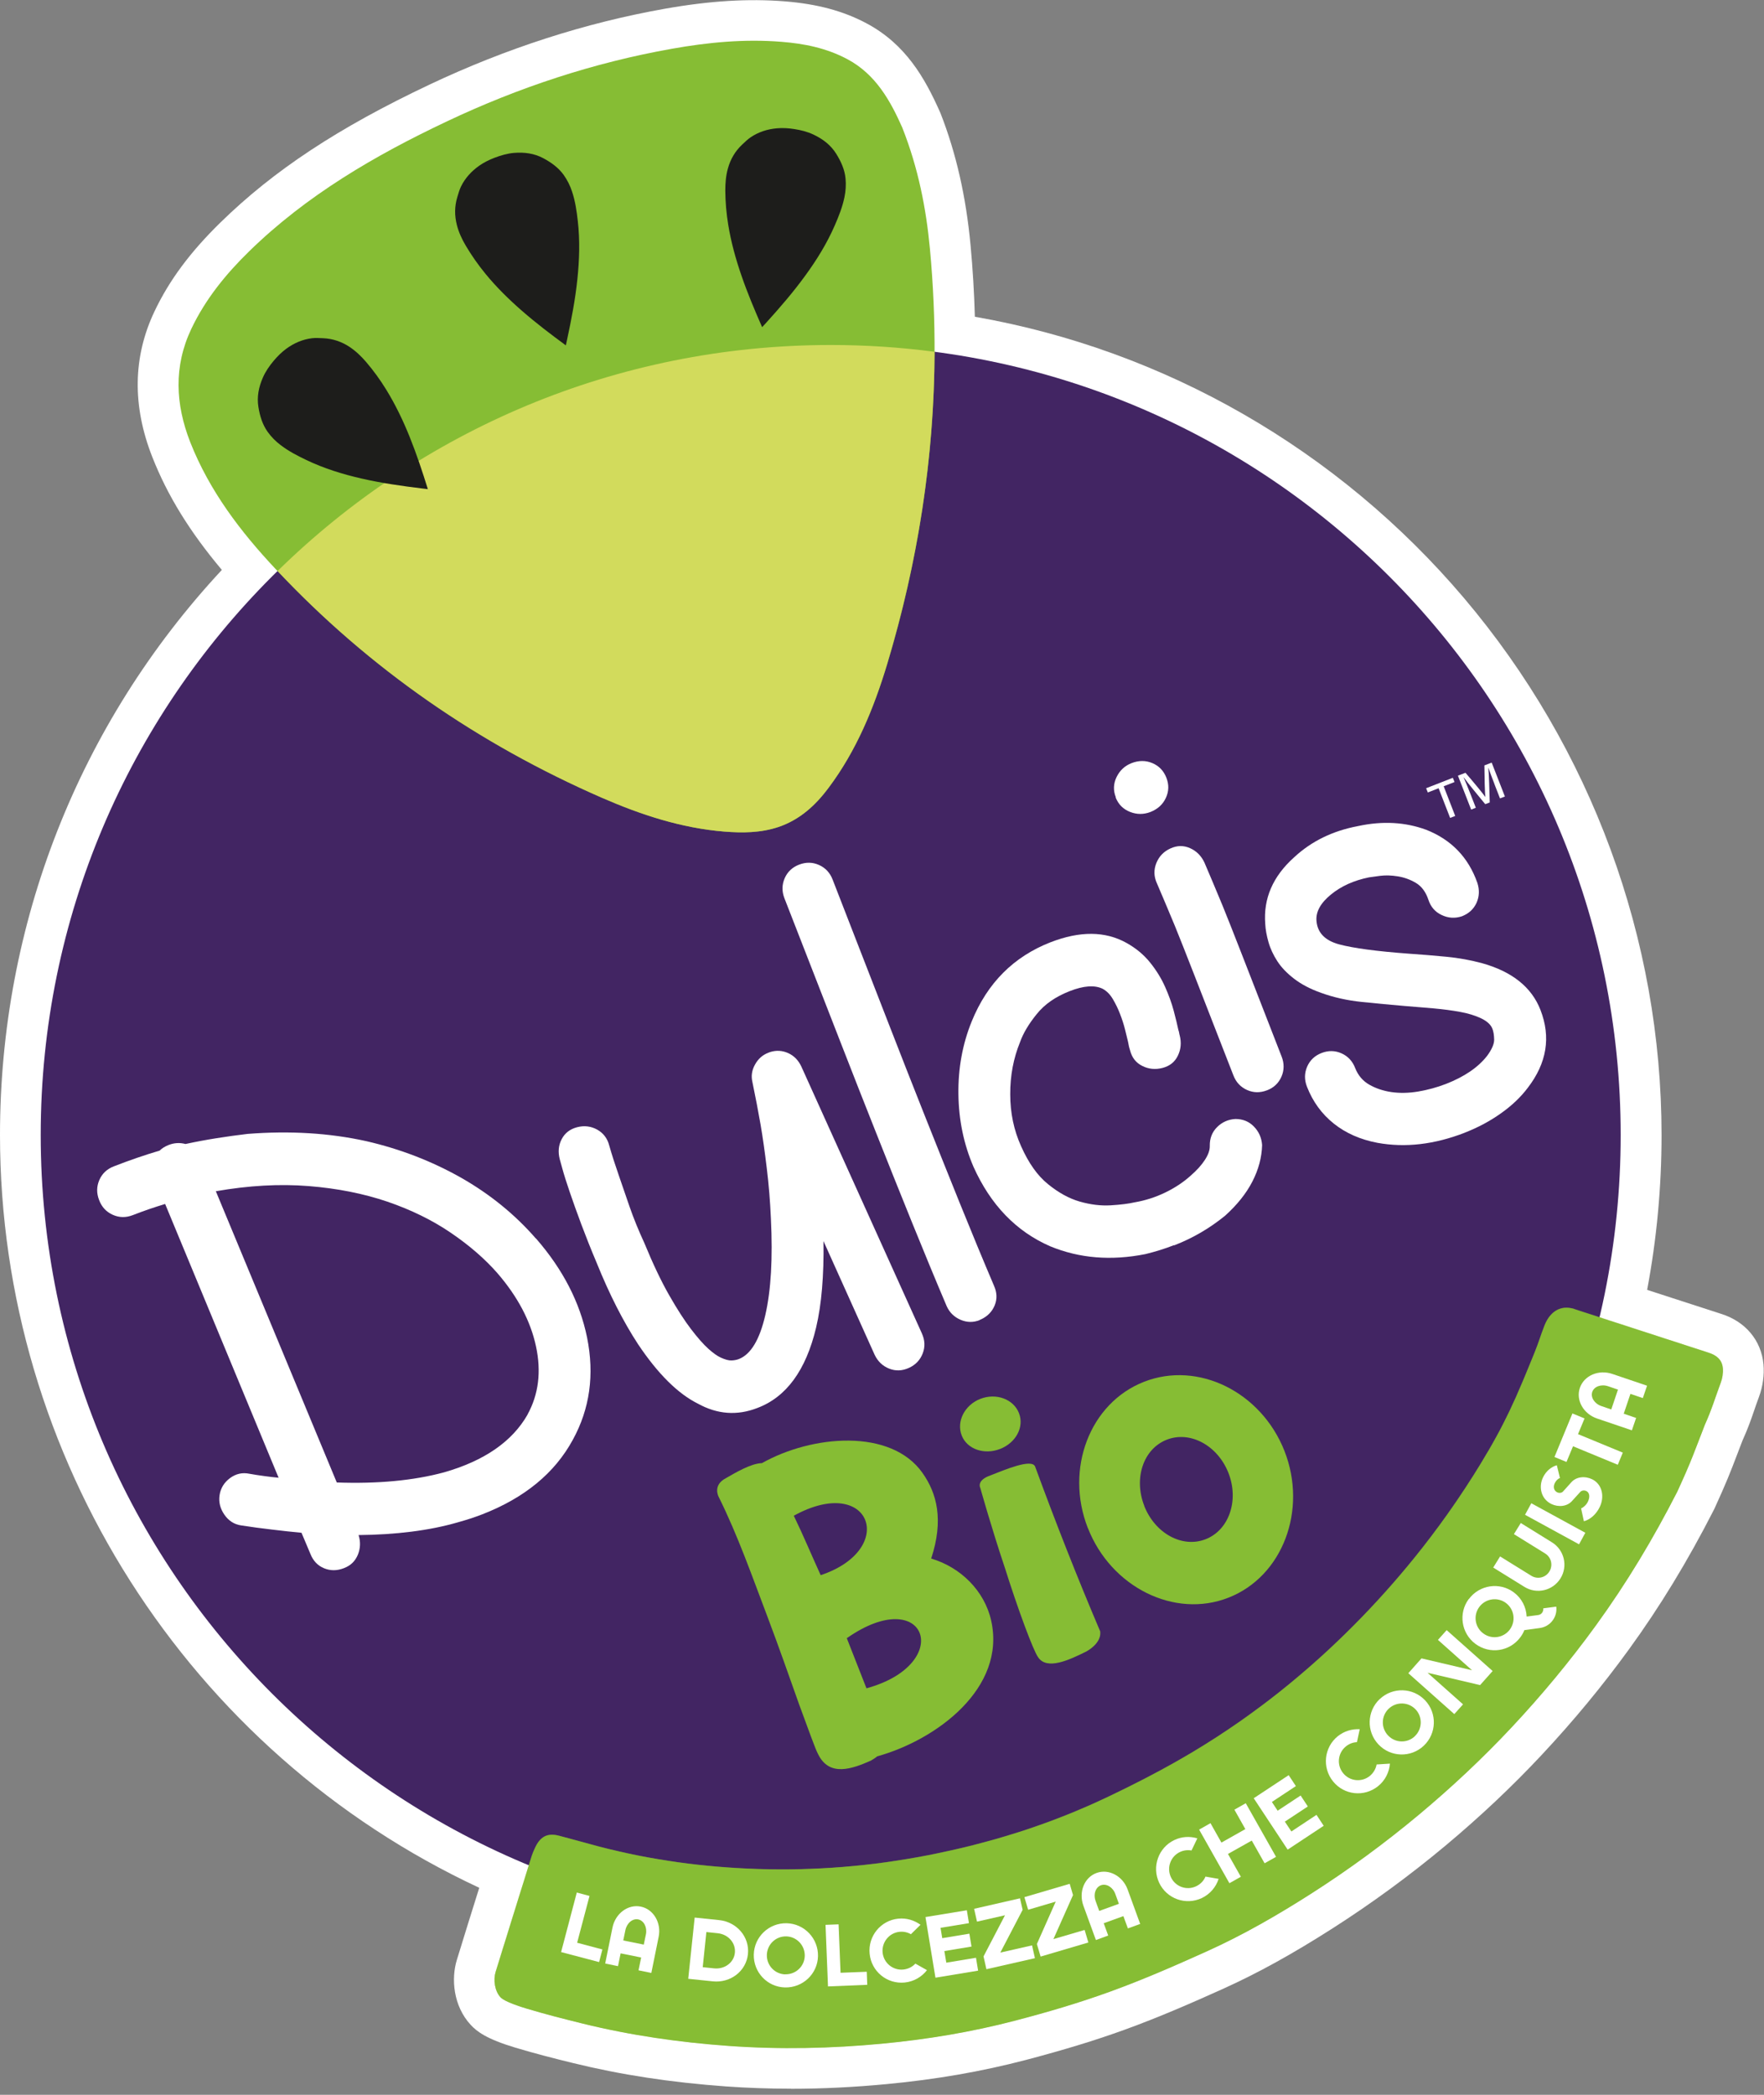 <svg width="208" height="247" viewBox="0 0 208 247" fill="none" xmlns="http://www.w3.org/2000/svg">
<rect x="0" y="0" width="208" height="247" fill="#808080" stroke="none"/>
<g clip-path="url(#clip0_107_5091)">
<path d="M93.26 246.279C90.68 246.279 88.11 246.189 85.6 246.009C79.1 245.539 73.21 244.639 67.59 243.259C65.42 242.729 63.1 242.139 60.77 241.439C57.37 240.419 56.23 239.539 55.5 238.749C53.43 236.509 53.19 233.289 53.87 231.089C54.74 228.259 55.62 225.419 56.51 222.589C22.15 206.559 0 171.809 0 133.829C0 108.969 9.28 85.339 26.16 67.199C22.37 62.689 19.75 58.439 17.96 53.889C15.58 47.849 15.67 42.069 18.22 36.709C19.96 33.039 22.44 29.709 26 26.229C32.29 20.079 39.89 15.059 50.66 9.969C59.69 5.699 69.03 2.689 78.41 1.029C83.72 0.089 88.27 -0.181 92.53 0.159C96.37 0.469 99.43 1.289 102.17 2.749C106.79 5.209 109.05 9.199 110.81 13.149L110.89 13.329C112.74 18.049 113.9 23.139 114.44 28.899C114.7 31.669 114.87 34.509 114.95 37.349C137.33 41.259 157.78 53.009 172.61 70.499C187.64 88.229 195.92 110.719 195.92 133.839C195.92 139.959 195.35 146.099 194.22 152.089L202.92 154.909C205.8 155.799 207.68 158.039 207.94 160.879C208.05 162.129 207.86 163.479 207.41 164.699C207.18 165.319 207 165.829 206.84 166.309C206.47 167.389 206.12 168.399 205.45 169.889L204.81 171.559C204.06 173.529 203.56 174.819 202.16 177.879L202.08 178.039C198.99 184.089 195.72 189.459 192.08 194.469C188.97 198.759 185.5 202.959 181.76 206.949C178.32 210.629 174.51 214.219 170.43 217.629C166.25 221.119 161.78 224.399 157.15 227.359C152.41 230.389 148.33 232.639 144.31 234.459C140.65 236.109 136.69 237.849 132.54 239.349C129.15 240.579 125.47 241.699 120.96 242.889C115.76 244.249 110.38 245.189 104.52 245.739C100.71 246.099 96.92 246.289 93.27 246.289L93.26 246.279Z" fill="white"/>
<path d="M97.951 226.979C149.401 226.979 191.101 185.269 191.101 133.829C191.101 82.389 149.391 40.679 97.951 40.679C46.511 40.679 4.801 82.379 4.801 133.829C4.801 185.279 46.511 226.979 97.951 226.979Z" fill="#422563"/>
<path d="M106.412 15.089C105.012 11.939 103.292 8.769 99.902 6.969C97.462 5.669 94.832 5.139 92.132 4.929C87.792 4.579 83.492 4.989 79.232 5.749C69.992 7.389 61.152 10.309 52.702 14.309C44.222 18.319 36.142 23.019 29.352 29.659C26.632 32.319 24.232 35.259 22.562 38.769C20.462 43.199 20.682 47.669 22.432 52.139C24.692 57.869 28.352 62.689 32.522 67.119C43.502 78.809 56.392 87.699 70.962 94.059C75.572 96.069 80.342 97.639 85.382 98.049C87.552 98.229 89.702 98.209 91.792 97.509C94.302 96.669 96.162 94.959 97.712 92.889C100.982 88.519 103.042 83.519 104.612 78.319C109.412 62.379 111.212 46.059 109.652 29.349C109.202 24.539 108.272 19.819 106.412 15.099" fill="#86BD34"/>
<path d="M66.73 40.729C64.96 39.429 63.22 38.109 61.57 36.669C60.02 35.319 58.55 33.879 57.24 32.279C56.38 31.229 55.6 30.119 54.91 28.949C54.46 28.189 54.09 27.389 53.87 26.529C53.59 25.429 53.59 24.339 53.92 23.249C54.05 22.829 54.16 22.409 54.35 22.009C54.84 20.999 55.58 20.199 56.49 19.549C57.06 19.149 57.67 18.849 58.32 18.599C59.06 18.319 59.81 18.099 60.6 18.029C61.81 17.929 62.99 18.079 64.07 18.659C65 19.159 65.84 19.759 66.47 20.629C66.9 21.239 67.23 21.899 67.46 22.609C67.83 23.729 68 24.889 68.13 26.059C68.39 28.349 68.32 30.639 68.08 32.929C67.83 35.339 67.37 37.709 66.86 40.079C66.81 40.289 66.77 40.509 66.72 40.729" fill="#1D1D1B"/>
<path d="M89.862 38.569C88.981 36.559 88.132 34.549 87.421 32.479C86.751 30.529 86.201 28.549 85.871 26.519C85.651 25.179 85.531 23.829 85.522 22.469C85.522 21.589 85.591 20.709 85.832 19.859C86.132 18.769 86.681 17.829 87.511 17.049C87.832 16.749 88.141 16.439 88.511 16.189C89.442 15.559 90.481 15.229 91.602 15.129C92.291 15.069 92.972 15.109 93.662 15.219C94.442 15.339 95.201 15.529 95.921 15.869C97.022 16.389 97.962 17.099 98.612 18.149C99.162 19.039 99.602 19.989 99.701 21.049C99.772 21.789 99.722 22.529 99.572 23.259C99.332 24.419 98.901 25.499 98.431 26.579C97.511 28.689 96.311 30.639 94.951 32.499C93.531 34.459 91.942 36.289 90.322 38.079C90.171 38.239 90.031 38.399 89.871 38.569" fill="#1D1D1B"/>
<path d="M110.2 41.469C110.15 53.969 108.23 66.249 104.6 78.309C103.03 83.509 100.98 88.509 97.701 92.879C96.16 94.959 94.3 96.659 91.79 97.509C89.701 98.209 87.55 98.219 85.38 98.049C80.341 97.639 75.57 96.069 70.96 94.059C56.48 87.729 43.651 78.919 32.73 67.329C49.531 50.839 72.561 40.679 97.951 40.679C102.1 40.679 106.18 40.949 110.2 41.479V41.469Z" fill="#D2DB5C"/>
<path d="M50.451 57.679C49.801 55.589 49.111 53.509 48.291 51.479C47.521 49.569 46.631 47.719 45.551 45.959C44.841 44.799 44.041 43.699 43.161 42.669C42.581 41.999 41.951 41.389 41.211 40.899C40.271 40.279 39.231 39.929 38.101 39.879C37.661 39.859 37.221 39.829 36.791 39.879C35.671 40.019 34.681 40.449 33.771 41.109C33.211 41.519 32.731 41.999 32.281 42.529C31.771 43.139 31.321 43.779 31.001 44.509C30.511 45.619 30.271 46.779 30.471 47.999C30.641 49.039 30.931 50.029 31.551 50.909C31.991 51.519 32.501 52.039 33.101 52.489C34.041 53.209 35.081 53.739 36.141 54.249C38.221 55.239 40.411 55.919 42.651 56.429C45.011 56.969 47.411 57.309 49.811 57.599C50.031 57.629 50.251 57.649 50.471 57.679" fill="#1D1D1B"/>
<path d="M63.211 146.039C66.371 149.669 68.371 153.549 69.221 157.689C70.111 162.089 69.551 166.109 67.541 169.769C65.411 173.689 61.861 176.609 56.881 178.549C56.411 178.729 55.941 178.899 55.481 179.049C55.021 179.199 54.541 179.339 54.051 179.479C52.341 179.979 50.491 180.349 48.511 180.599C46.531 180.849 44.461 180.979 42.281 180.999C42.531 181.789 42.501 182.559 42.201 183.309C41.891 184.059 41.361 184.589 40.601 184.879C40.581 184.879 40.551 184.899 40.531 184.909C39.721 185.219 38.951 185.219 38.201 184.909C37.451 184.599 36.921 184.029 36.601 183.219C36.251 182.389 35.901 181.559 35.551 180.729C34.421 180.619 33.251 180.499 32.051 180.349C30.851 180.209 29.641 180.049 28.421 179.859C27.611 179.739 26.951 179.309 26.461 178.599C25.961 177.879 25.771 177.119 25.891 176.299C26.011 175.479 26.421 174.809 27.111 174.289C27.811 173.769 28.571 173.599 29.401 173.769C29.981 173.869 30.571 173.969 31.141 174.039C31.721 174.119 32.291 174.189 32.851 174.239C28.391 163.479 23.931 152.719 19.471 141.959C18.841 142.149 18.201 142.359 17.581 142.569C16.951 142.789 16.311 143.019 15.651 143.279C14.841 143.589 14.061 143.579 13.301 143.239C12.541 142.899 12.001 142.329 11.691 141.509C11.371 140.689 11.381 139.909 11.711 139.139C12.041 138.379 12.611 137.839 13.411 137.529C15.261 136.809 17.061 136.189 18.821 135.669C19.091 135.399 19.451 135.179 19.871 135.009C20.531 134.749 21.201 134.709 21.871 134.889C23.131 134.619 24.361 134.389 25.571 134.199C26.781 134.009 27.981 133.839 29.181 133.699C34.161 133.309 38.821 133.589 43.171 134.549C47.181 135.469 50.901 136.909 54.341 138.849C57.771 140.799 60.721 143.199 63.191 146.039H63.211ZM62.201 166.789C63.511 164.409 63.841 161.729 63.201 158.749C62.561 155.769 61.051 152.899 58.661 150.129C57.181 148.439 55.351 146.849 53.161 145.359C50.971 143.869 48.481 142.649 45.681 141.689C42.881 140.739 39.781 140.119 36.381 139.849C32.971 139.579 29.331 139.779 25.451 140.459C30.201 151.909 34.961 163.349 39.711 174.799C44.521 174.969 48.731 174.579 52.341 173.609C57.101 172.249 60.391 169.979 62.211 166.789H62.201Z" fill="white"/>
<path d="M90.591 124.129C90.661 124.099 90.731 124.069 90.801 124.049C91.531 123.819 92.241 123.859 92.931 124.169C93.621 124.479 94.141 125.009 94.491 125.759C99.231 136.249 103.961 146.739 108.701 157.219C109.061 158.019 109.101 158.799 108.801 159.579C108.501 160.359 107.961 160.929 107.171 161.289C106.381 161.649 105.601 161.679 104.831 161.369C104.061 161.059 103.491 160.509 103.121 159.719C101.111 155.259 99.101 150.799 97.101 146.339C97.131 148.369 97.071 150.229 96.931 151.909C96.791 153.589 96.561 155.129 96.231 156.529C95.031 161.579 92.711 164.739 89.291 166.019C86.921 166.939 84.591 166.769 82.301 165.509C79.931 164.329 77.581 161.999 75.231 158.489C73.481 155.809 71.851 152.609 70.351 148.889C69.691 147.329 69.091 145.819 68.551 144.379C68.011 142.929 67.551 141.649 67.171 140.529C66.791 139.409 66.501 138.499 66.311 137.799C66.121 137.099 66.021 136.729 66.001 136.679C65.781 135.829 65.851 135.039 66.231 134.319C66.601 133.599 67.211 133.129 68.051 132.909C68.891 132.689 69.681 132.789 70.411 133.189C71.141 133.599 71.621 134.219 71.841 135.079C72.151 136.169 72.531 137.349 72.971 138.609C73.331 139.679 73.761 140.909 74.241 142.299C74.721 143.679 75.301 145.099 75.971 146.549C76.991 149.029 77.971 151.089 78.911 152.729C79.851 154.379 80.711 155.709 81.491 156.729C82.271 157.749 82.951 158.519 83.531 159.039C84.111 159.559 84.601 159.899 85.001 160.079C85.531 160.319 85.951 160.429 86.271 160.409C86.591 160.399 86.871 160.339 87.111 160.249C88.531 159.699 89.571 157.969 90.241 155.059C90.911 152.149 91.131 148.369 90.901 143.709C90.811 141.649 90.651 139.659 90.411 137.729C90.181 135.809 89.941 134.099 89.681 132.599C89.421 131.099 89.101 129.429 88.721 127.589C88.551 126.879 88.651 126.199 89.021 125.529C89.391 124.859 89.901 124.399 90.571 124.139L90.591 124.129Z" fill="white"/>
<path d="M115.531 155.649C114.771 155.949 114.021 155.939 113.271 155.619C112.521 155.299 111.971 154.769 111.631 154.019C110.341 150.989 108.991 147.719 107.571 144.219C106.151 140.709 104.741 137.199 103.341 133.659C101.941 130.129 100.561 126.629 99.222 123.179C97.882 119.729 96.621 116.499 95.442 113.479C94.462 110.959 93.481 108.449 92.501 105.929C92.181 105.109 92.192 104.329 92.522 103.559C92.852 102.799 93.421 102.259 94.222 101.949C95.031 101.639 95.811 101.649 96.572 101.989C97.332 102.329 97.871 102.909 98.181 103.719C99.171 106.259 100.161 108.799 101.141 111.339C102.301 114.309 103.541 117.509 104.871 120.929C106.201 124.359 107.571 127.839 108.971 131.369C110.371 134.909 111.781 138.399 113.171 141.859C114.571 145.319 115.911 148.559 117.201 151.589C117.561 152.389 117.591 153.159 117.291 153.909C116.981 154.659 116.441 155.219 115.651 155.579C115.601 155.599 115.561 155.619 115.511 155.629L115.531 155.649Z" fill="white"/>
<path d="M138.42 146.819C137.38 147.229 136.26 147.579 135.07 147.869C131.02 148.679 127.27 148.369 123.83 146.949C119.82 145.199 116.8 142.069 114.78 137.559C113.64 134.909 113.05 132.069 113.01 129.019C112.97 125.969 113.49 123.109 114.58 120.429C116.42 115.909 119.52 112.799 123.88 111.099C127.34 109.759 130.32 109.779 132.83 111.179C133.94 111.799 134.87 112.569 135.61 113.489C136.35 114.409 136.94 115.369 137.38 116.359C137.82 117.349 138.16 118.289 138.4 119.189C138.64 120.089 138.82 120.849 138.95 121.459C138.99 121.559 139.02 121.669 139.04 121.799C139.06 121.929 139.08 122.019 139.1 122.069C139.32 122.919 139.25 123.719 138.89 124.469C138.53 125.219 137.93 125.699 137.08 125.919C136.24 126.139 135.44 126.059 134.7 125.689C133.95 125.319 133.47 124.709 133.25 123.849C133.18 123.659 133.09 123.309 133 122.789C132.92 122.439 132.8 121.959 132.65 121.359C132.5 120.759 132.3 120.159 132.07 119.559C131.84 118.959 131.56 118.379 131.23 117.819C130.9 117.259 130.5 116.849 130.02 116.589C129.08 116.129 127.77 116.219 126.12 116.869C124.46 117.519 123.16 118.419 122.23 119.589C121.29 120.749 120.64 121.849 120.28 122.869C119.5 124.779 119.11 126.829 119.12 129.029C119.12 131.229 119.55 133.269 120.4 135.149C121.28 137.129 122.33 138.619 123.57 139.619C124.81 140.629 126.06 141.319 127.32 141.679C128.58 142.039 129.8 142.189 130.97 142.119C132.14 142.049 133.08 141.929 133.78 141.769C135.06 141.549 136.27 141.159 137.42 140.599C138.57 140.039 139.56 139.379 140.41 138.609C141.1 138.009 141.66 137.399 142.07 136.769C142.48 136.139 142.67 135.579 142.65 135.099C142.64 134.219 142.92 133.489 143.51 132.899C144.1 132.309 144.82 131.989 145.67 131.939C146.54 131.939 147.27 132.229 147.85 132.829C148.44 133.429 148.76 134.159 148.82 135.019C148.78 136.469 148.4 137.899 147.67 139.319C146.94 140.739 145.86 142.079 144.45 143.349C142.63 144.829 140.63 145.999 138.45 146.839L138.42 146.819Z" fill="white"/>
<path d="M131.571 94.009C131.251 93.199 131.281 92.399 131.661 91.619C132.041 90.839 132.631 90.289 133.431 89.979C134.281 89.649 135.101 89.649 135.881 89.979C136.661 90.309 137.211 90.879 137.531 91.699C137.851 92.519 137.831 93.309 137.471 94.079C137.121 94.849 136.511 95.399 135.661 95.739C134.851 96.049 134.051 96.049 133.241 95.729C132.431 95.409 131.871 94.839 131.551 94.029L131.571 94.009ZM149.391 128.559C148.581 128.869 147.801 128.859 147.041 128.519C146.281 128.179 145.741 127.599 145.431 126.789C145.411 126.739 145.191 126.169 144.761 125.069C144.331 123.969 143.771 122.529 143.081 120.759C142.391 118.989 139.371 111.189 138.541 109.189C137.711 107.199 137.001 105.509 136.411 104.139C136.051 103.349 136.031 102.549 136.351 101.759C136.671 100.969 137.221 100.399 138.011 100.039C138.801 99.679 139.571 99.669 140.331 100.009C141.091 100.349 141.651 100.919 142.021 101.709C142.611 103.079 143.311 104.749 144.131 106.719C144.951 108.689 147.941 116.409 148.631 118.179C149.321 119.949 149.891 121.429 150.351 122.599C150.811 123.769 151.061 124.429 151.121 124.579C151.441 125.389 151.431 126.189 151.101 126.949C150.771 127.709 150.201 128.249 149.401 128.559H149.391Z" fill="white"/>
<path d="M172.741 133.549C169.141 134.949 165.701 135.349 162.411 134.749C160.411 134.369 158.701 133.619 157.281 132.489C155.861 131.359 154.801 129.909 154.111 128.139C153.791 127.319 153.801 126.539 154.131 125.769C154.461 125.009 155.031 124.469 155.831 124.159C156.631 123.849 157.421 123.859 158.181 124.199C158.941 124.539 159.481 125.119 159.791 125.929C160.131 126.789 160.681 127.449 161.451 127.889C162.221 128.329 163.101 128.629 164.081 128.769C165.061 128.909 166.121 128.889 167.241 128.699C168.361 128.509 169.451 128.209 170.491 127.809C172.671 126.959 174.281 125.859 175.341 124.509C175.911 123.739 176.191 123.089 176.181 122.569C176.171 122.049 176.101 121.619 175.971 121.289C175.781 120.809 175.341 120.409 174.641 120.069C173.941 119.739 173.101 119.479 172.141 119.309C171.171 119.129 170.141 118.999 169.041 118.899C167.941 118.799 166.851 118.719 165.791 118.629C164.041 118.479 162.301 118.319 160.571 118.139C158.841 117.959 157.241 117.599 155.781 117.069C154.511 116.619 153.461 116.069 152.601 115.409C151.741 114.749 151.081 114.059 150.611 113.329C150.141 112.599 149.791 111.859 149.571 111.079C149.351 110.309 149.221 109.599 149.191 108.949C148.951 105.949 150.091 103.329 152.591 101.089C154.631 99.189 157.151 97.959 160.151 97.399C163.021 96.779 165.691 96.929 168.171 97.839C171.131 99.009 173.141 101.089 174.201 104.099C174.471 104.939 174.431 105.719 174.101 106.459C173.761 107.199 173.191 107.719 172.381 108.039C171.561 108.309 170.761 108.259 169.991 107.889C169.221 107.529 168.701 106.929 168.431 106.099C168.121 105.169 167.631 104.509 166.961 104.109C166.291 103.709 165.571 103.449 164.811 103.329C164.061 103.209 163.371 103.189 162.741 103.269C162.121 103.349 161.681 103.409 161.421 103.449C159.651 103.809 158.151 104.479 156.931 105.479C155.711 106.479 155.141 107.509 155.231 108.579C155.341 109.969 156.231 110.899 157.901 111.349C159.581 111.799 162.321 112.169 166.141 112.449C167.601 112.549 169.061 112.669 170.531 112.809C172.001 112.949 173.411 113.209 174.751 113.569C178.301 114.559 180.601 116.399 181.641 119.079C182.891 122.289 182.391 125.349 180.141 128.269C179.311 129.369 178.261 130.369 176.971 131.279C175.691 132.189 174.271 132.949 172.701 133.559L172.741 133.549Z" fill="white"/>
<path d="M169.64 92.939L168.36 93.439L168.16 92.939L171.31 91.709L171.51 92.209L170.23 92.709L171.59 96.209L170.99 96.439L169.63 92.939H169.64Z" fill="white"/>
<path d="M176.23 92.479C175.95 91.749 175.66 90.989 175.51 90.559H175.49C175.58 91.319 175.62 93.189 175.66 94.619L175.13 94.819C174.39 93.909 173.05 92.309 172.6 91.669H172.58C172.79 92.129 173.15 92.999 173.41 93.679L174.02 95.239L173.47 95.459L171.91 91.459L172.8 91.119C173.7 92.159 174.81 93.499 175.15 93.979C175.08 93.529 175.04 91.599 175.03 90.249L175.89 89.919L177.45 93.919L176.87 94.139L176.22 92.469L176.23 92.479Z" fill="white"/>
<path d="M185.581 154.329C183.981 153.869 182.761 154.659 182.121 156.299C181.571 157.679 181.521 158.089 180.961 159.459C178.781 164.859 177.491 167.879 174.451 172.829C170.431 179.389 165.741 185.379 160.431 190.839C154.471 196.969 147.901 202.239 140.681 206.559C137.321 208.569 133.831 210.359 130.311 212.029C123.621 215.189 116.641 217.349 109.471 218.749C102.771 220.059 96.041 220.599 89.281 220.379C82.971 220.169 76.761 219.329 70.671 217.739C69.091 217.329 67.521 216.869 65.931 216.459C64.521 216.099 63.691 216.549 63.061 217.949C62.931 218.239 62.801 218.529 62.701 218.829C61.281 223.389 59.851 227.949 58.441 232.519C58.161 233.429 58.321 234.759 59.021 235.509C59.511 236.039 61.471 236.649 62.141 236.849C64.321 237.509 66.521 238.059 68.731 238.609C74.381 239.999 80.121 240.819 85.931 241.239C91.961 241.669 98.001 241.549 104.051 240.969C109.331 240.469 114.571 239.599 119.731 238.249C123.481 237.269 127.231 236.169 130.891 234.839C134.761 233.439 138.551 231.779 142.321 230.079C146.551 228.169 150.601 225.839 154.551 223.319C159.001 220.479 163.261 217.359 167.341 213.949C171.171 210.749 174.811 207.339 178.241 203.679C181.791 199.889 185.111 195.889 188.181 191.659C191.831 186.629 194.941 181.439 197.781 175.879C199.491 172.159 199.751 171.279 201.021 168.019C201.911 166.029 202.141 165.089 202.901 163.039C203.101 162.509 203.201 161.879 203.151 161.329C203.061 160.299 202.341 159.769 201.461 159.499L185.591 154.349L185.581 154.329Z" fill="#86BD34"/>
<mask id="mask0_107_5091" style="mask-type:luminance" maskUnits="userSpaceOnUse" x="58" y="154" width="146" height="88">
<path d="M185.581 154.329C183.981 153.869 182.761 154.659 182.121 156.299C181.571 157.679 181.521 158.089 180.961 159.459C178.781 164.859 177.491 167.879 174.451 172.829C170.431 179.389 165.741 185.379 160.431 190.839C154.471 196.969 147.901 202.239 140.681 206.559C137.321 208.569 133.831 210.359 130.311 212.029C123.621 215.189 116.641 217.349 109.471 218.749C102.771 220.059 96.041 220.599 89.281 220.379C82.971 220.169 76.761 219.329 70.671 217.739C69.091 217.329 67.521 216.869 65.931 216.459C64.521 216.099 63.691 216.549 63.061 217.949C62.931 218.239 62.801 218.529 62.701 218.829C61.281 223.389 59.851 227.949 58.441 232.519C58.161 233.429 58.321 234.759 59.021 235.509C59.511 236.039 61.471 236.649 62.141 236.849C64.321 237.509 66.521 238.059 68.731 238.609C74.381 239.999 80.121 240.819 85.931 241.239C91.961 241.669 98.001 241.549 104.051 240.969C109.331 240.469 114.571 239.599 119.731 238.249C123.481 237.269 127.231 236.169 130.891 234.839C134.761 233.439 138.551 231.779 142.321 230.079C146.551 228.169 150.601 225.839 154.551 223.319C159.001 220.479 163.261 217.359 167.341 213.949C171.171 210.749 174.811 207.339 178.241 203.679C181.791 199.889 185.111 195.889 188.181 191.659C191.831 186.629 194.941 181.439 197.781 175.879C199.491 172.159 199.751 171.279 201.021 168.019C201.911 166.029 202.141 165.089 202.901 163.039C203.101 162.509 203.201 161.879 203.151 161.329C203.061 160.299 202.341 159.769 201.461 159.499L185.591 154.349L185.581 154.329Z" fill="white"/>
</mask>
<g mask="url(#mask0_107_5091)">
<path d="M201.451 159.479C202.341 159.749 203.051 160.279 203.141 161.309C203.191 161.869 203.091 162.489 202.891 163.019C202.131 165.069 201.901 166.009 201.011 167.999C199.741 171.259 199.481 172.139 197.771 175.859C194.931 181.419 191.821 186.609 188.171 191.639C185.101 195.869 181.781 199.869 178.231 203.659C174.801 207.319 171.161 210.729 167.331 213.929C163.251 217.339 158.981 220.459 154.541 223.299C150.591 225.819 146.551 228.159 142.311 230.059C138.541 231.759 134.741 233.409 130.881 234.819C127.221 236.149 123.471 237.239 119.721 238.229C114.561 239.579 109.321 240.449 104.041 240.949C97.991 241.529 91.951 241.649 85.921 241.219C80.111 240.799 74.361 239.989 68.721 238.589C66.511 238.049 64.311 237.489 62.131 236.829C61.451 236.629 59.491 236.009 59.011 235.489C58.311 234.739 58.151 233.409 58.431 232.499C59.841 227.929 61.261 223.369 62.691 218.809C62.781 218.509 62.921 218.219 63.051 217.929C63.681 216.529 64.511 216.079 65.921 216.439C67.501 216.849 69.081 217.309 70.661 217.719C76.751 219.309 82.961 220.149 89.271 220.359C96.031 220.589 102.761 220.039 109.461 218.729C116.631 217.329 123.601 215.169 130.301 212.009C133.821 210.349 137.311 208.549 140.671 206.539C147.891 202.219 154.471 196.939 160.421 190.819C165.731 185.359 170.411 179.369 174.441 172.809C177.481 167.859 178.761 164.839 180.951 159.439C181.511 158.059 181.571 157.659 182.111 156.279C182.761 154.639 183.971 153.849 185.571 154.309" fill="#86BD34"/>
<path d="M68.022 223.149L69.512 223.549L68.052 229.069L71.032 229.859L70.642 231.349L66.162 230.169L68.012 223.149H68.022Z" fill="white"/>
<path d="M72.221 227.279C72.561 225.609 74.061 224.499 75.561 224.809C77.051 225.109 78.011 226.719 77.661 228.389L76.801 232.629L75.291 232.319L75.601 230.809L73.181 230.319L72.871 231.829L71.361 231.519L72.221 227.279ZM73.491 228.799L75.911 229.289L76.161 228.079C76.331 227.239 75.921 226.459 75.261 226.319C74.591 226.179 73.911 226.749 73.741 227.589L73.491 228.799Z" fill="white"/>
<path d="M81.912 226.099L84.802 226.399C86.882 226.619 88.402 228.389 88.192 230.409C87.982 232.429 86.122 233.839 84.042 233.619L81.152 233.319L81.912 226.099ZM83.292 227.799L82.862 231.949L84.202 232.089C85.432 232.219 86.532 231.419 86.652 230.259C86.772 229.089 85.862 228.079 84.642 227.949L83.302 227.809L83.292 227.799Z" fill="white"/>
<path d="M92.762 226.769C94.852 226.819 96.502 228.569 96.452 230.659C96.402 232.749 94.652 234.389 92.562 234.339C90.472 234.289 88.832 232.549 88.882 230.459C88.932 228.369 90.672 226.719 92.762 226.769ZM92.592 232.789C93.832 232.819 94.862 231.849 94.892 230.619C94.922 229.379 93.942 228.349 92.712 228.319C91.472 228.289 90.452 229.269 90.422 230.509C90.392 231.739 91.362 232.769 92.602 232.799L92.592 232.789Z" fill="white"/>
<path d="M97.342 226.959L98.882 226.899L99.112 232.609L102.202 232.489L102.262 234.029L97.632 234.219L97.342 226.969V226.959Z" fill="white"/>
<path d="M107.423 228.069C107.023 227.839 106.563 227.729 106.073 227.779C104.843 227.899 103.953 229.009 104.073 230.229C104.193 231.449 105.283 232.349 106.513 232.229C107.073 232.169 107.583 231.919 107.933 231.529L109.303 232.299C108.693 233.089 107.763 233.649 106.673 233.759C104.593 233.969 102.743 232.449 102.543 230.369C102.333 228.289 103.853 226.429 105.923 226.229C106.893 226.129 107.803 226.419 108.543 226.949L107.423 228.049V228.069Z" fill="white"/>
<path d="M109.133 226.039L114.003 225.239L114.253 226.759L110.903 227.309L111.103 228.529L114.303 227.999L114.553 229.519L111.353 230.049L111.583 231.419L115.083 230.839L115.333 232.359L110.303 233.189L109.123 226.029L109.133 226.039Z" fill="white"/>
<path d="M114.852 225.069L120.272 223.829L120.582 225.189L117.952 230.229L121.692 229.379L122.032 230.889L116.312 232.189L115.972 230.679L118.502 225.829L115.202 226.579L114.862 225.069H114.852Z" fill="white"/>
<path d="M120.803 223.689L126.133 222.119L126.523 223.449L124.213 228.639L127.893 227.559L128.333 229.039L122.703 230.699L122.263 229.219L124.483 224.219L121.233 225.179L120.793 223.699L120.803 223.689Z" fill="white"/>
<path d="M127.743 224.689C127.163 223.079 127.863 221.359 129.303 220.839C130.733 220.319 132.383 221.189 132.963 222.789L134.443 226.849L132.993 227.379L132.463 225.929L130.143 226.769L130.673 228.219L129.223 228.749L127.743 224.689ZM129.613 225.319L131.933 224.479L131.513 223.319C131.223 222.519 130.463 222.059 129.823 222.289C129.183 222.519 128.893 223.359 129.193 224.159L129.613 225.319Z" fill="white"/>
<path d="M140.502 218.189C140.052 218.109 139.582 218.159 139.132 218.369C138.012 218.899 137.542 220.239 138.072 221.349C138.602 222.469 139.932 222.939 141.042 222.409C141.552 222.169 141.942 221.759 142.142 221.269L143.692 221.539C143.382 222.499 142.692 223.329 141.712 223.799C139.822 224.689 137.572 223.889 136.682 221.999C135.792 220.109 136.592 217.849 138.472 216.959C139.352 216.539 140.302 216.499 141.182 216.759L140.502 218.179V218.189Z" fill="white"/>
<path d="M147.623 217.009L144.793 218.599L146.313 221.289L144.963 222.049L141.393 215.729L142.733 214.969L144.023 217.259L146.843 215.669L145.553 213.379L146.893 212.619L150.463 218.939L149.113 219.699L147.593 217.009H147.623Z" fill="white"/>
<path d="M147.832 212.029L151.952 209.309L152.802 210.599L149.972 212.469L150.652 213.499L153.362 211.709L154.212 212.999L151.502 214.789L152.272 215.949L155.232 213.989L156.082 215.279L151.832 218.089L147.832 212.029Z" fill="white"/>
<path d="M159.991 205.419C159.531 205.439 159.081 205.609 158.701 205.919C157.741 206.689 157.591 208.109 158.371 209.069C159.141 210.029 160.551 210.179 161.511 209.409C161.951 209.049 162.231 208.559 162.321 208.049L163.891 207.949C163.811 208.949 163.341 209.929 162.491 210.609C160.861 211.919 158.491 211.669 157.181 210.039C155.871 208.409 156.121 206.029 157.741 204.719C158.501 204.109 159.421 203.849 160.331 203.889L160.001 205.429L159.991 205.419Z" fill="white"/>
<path d="M162.692 200.339C164.212 198.899 166.612 198.969 168.042 200.489C169.472 202.009 169.402 204.399 167.882 205.839C166.362 207.269 163.982 207.209 162.542 205.689C161.102 204.169 161.172 201.779 162.682 200.339H162.692ZM166.822 204.719C167.722 203.869 167.762 202.449 166.922 201.559C166.072 200.659 164.652 200.619 163.752 201.469C162.852 202.319 162.822 203.739 163.672 204.629C164.522 205.529 165.932 205.569 166.832 204.719H166.822Z" fill="white"/>
<path d="M168.342 197.249L172.512 200.959L171.482 202.109L166.062 197.289L167.613 195.539L173.573 196.939L169.553 193.359L170.583 192.209L176.003 197.029L174.523 198.689L168.342 197.239V197.249Z" fill="white"/>
<path d="M173.203 188.539C174.453 186.859 176.833 186.509 178.503 187.759C179.443 188.459 179.963 189.519 180.013 190.609L181.373 190.429C181.753 190.379 182.013 190.039 181.973 189.639L183.503 189.439C183.663 190.659 182.803 191.789 181.573 191.959L179.743 192.209C179.623 192.509 179.463 192.799 179.263 193.059C178.013 194.739 175.653 195.079 173.973 193.829C172.293 192.579 171.943 190.209 173.193 188.529L173.203 188.539ZM178.023 192.149C178.763 191.159 178.563 189.749 177.573 189.009C176.583 188.269 175.173 188.479 174.433 189.469C173.693 190.459 173.903 191.869 174.903 192.599C175.893 193.339 177.293 193.129 178.033 192.139L178.023 192.149Z" fill="white"/>
<path d="M176.882 183.519L180.562 185.799C181.292 186.249 182.242 186.029 182.692 185.299C183.142 184.569 182.922 183.619 182.192 183.169L178.512 180.889L179.322 179.579L183.002 181.859C184.452 182.759 184.902 184.659 184.002 186.109C183.102 187.559 181.202 188.009 179.752 187.109L176.072 184.829L176.882 183.519Z" fill="white"/>
<path d="M179.822 178.609L180.562 177.249L186.932 180.729L186.192 182.089L179.822 178.609Z" fill="white"/>
<path d="M186.452 177.849C186.692 177.749 187.042 177.459 187.232 177.069C187.502 176.519 187.442 175.999 187.052 175.809C186.802 175.689 186.482 175.729 186.312 175.939L185.412 176.929C184.802 177.659 183.752 177.729 182.932 177.339C181.702 176.739 181.392 175.319 181.952 174.179C182.312 173.439 182.942 172.939 183.572 172.769L183.942 174.279C183.742 174.329 183.482 174.559 183.332 174.869C183.112 175.319 183.222 175.769 183.612 175.959C183.862 176.079 184.182 176.039 184.342 175.819L185.242 174.819C185.852 174.089 186.912 174.019 187.732 174.419C188.942 175.009 189.222 176.489 188.622 177.709C188.202 178.579 187.472 179.189 186.762 179.369L186.432 177.849H186.452Z" fill="white"/>
<path d="M183.291 171.799L185.411 166.659L186.841 167.249L186.071 169.099L191.351 171.279L190.761 172.709L185.481 170.529L184.711 172.379L183.281 171.789L183.291 171.799Z" fill="white"/>
<path d="M188.321 167.259C186.701 166.709 185.791 165.089 186.291 163.639C186.781 162.199 188.491 161.449 190.111 161.999L194.211 163.389L193.711 164.849L192.251 164.349L191.461 166.689L192.921 167.189L192.421 168.649L188.321 167.259ZM189.991 166.189L190.781 163.849L189.611 163.449C188.801 163.179 187.971 163.479 187.751 164.119C187.531 164.759 188.011 165.509 188.821 165.789L189.991 166.189Z" fill="white"/>
</g>
<path d="M116.869 191.069C118.669 199.049 110.409 205.159 103.439 207.089C103.199 207.289 102.939 207.449 102.679 207.599C100.499 208.559 97.799 209.559 96.469 206.839C96.129 206.229 95.349 203.979 94.239 200.999C93.159 197.959 91.849 194.209 90.499 190.639C88.719 185.959 87.019 181.079 84.739 176.489C84.739 176.489 83.989 175.129 85.579 174.299C86.709 173.649 88.569 172.539 89.839 172.519C95.729 169.199 105.049 168.369 108.779 173.679C110.459 176.059 111.309 179.189 109.799 183.769C113.289 184.799 116.089 187.589 116.869 191.069ZM93.599 178.719C94.729 181.049 95.679 183.339 96.769 185.729C105.909 182.679 102.669 173.729 93.599 178.719ZM99.849 193.159C100.629 195.149 101.389 197.089 102.169 199.069C112.649 196.189 109.219 186.609 99.849 193.159Z" fill="#86BD34"/>
<path d="M129.71 192.279C129.71 192.279 130.11 193.559 128.11 194.719C126.1 195.719 123.45 196.969 122.41 195.409C121.83 194.619 120.01 189.689 118.5 184.899C116.89 180.099 115.59 175.439 115.59 175.439C115.59 175.439 115.09 174.569 116.77 173.969C118.48 173.299 121.63 171.959 122.05 172.909C124.46 179.479 127 185.939 129.7 192.289L129.71 192.279ZM117.91 170.849C116.06 171.569 114.03 170.879 113.4 169.259C112.75 167.599 113.75 165.659 115.6 164.939C117.45 164.219 119.5 164.959 120.15 166.619C120.8 168.279 119.77 170.129 117.92 170.849H117.91Z" fill="#86BD34"/>
<path d="M128.269 180.169C125.539 173.199 128.509 165.429 134.889 162.929C141.269 160.429 148.719 164.119 151.459 171.089C154.189 178.059 151.239 185.879 144.859 188.379C138.489 190.879 131.009 187.149 128.279 180.179L128.269 180.169ZM134.919 177.559C136.189 180.789 139.389 182.569 142.159 181.489C144.929 180.409 146.119 176.899 144.849 173.669C143.579 170.439 140.339 168.669 137.569 169.759C134.799 170.849 133.659 174.329 134.929 177.559H134.919Z" fill="#86BD34"/>
</g>
<defs>
<clipPath id="clip0_107_5091">
<rect width="207.96" height="246.28" fill="white" transform="translate(0 -0.001)"/>
</clipPath>
</defs>
</svg>
